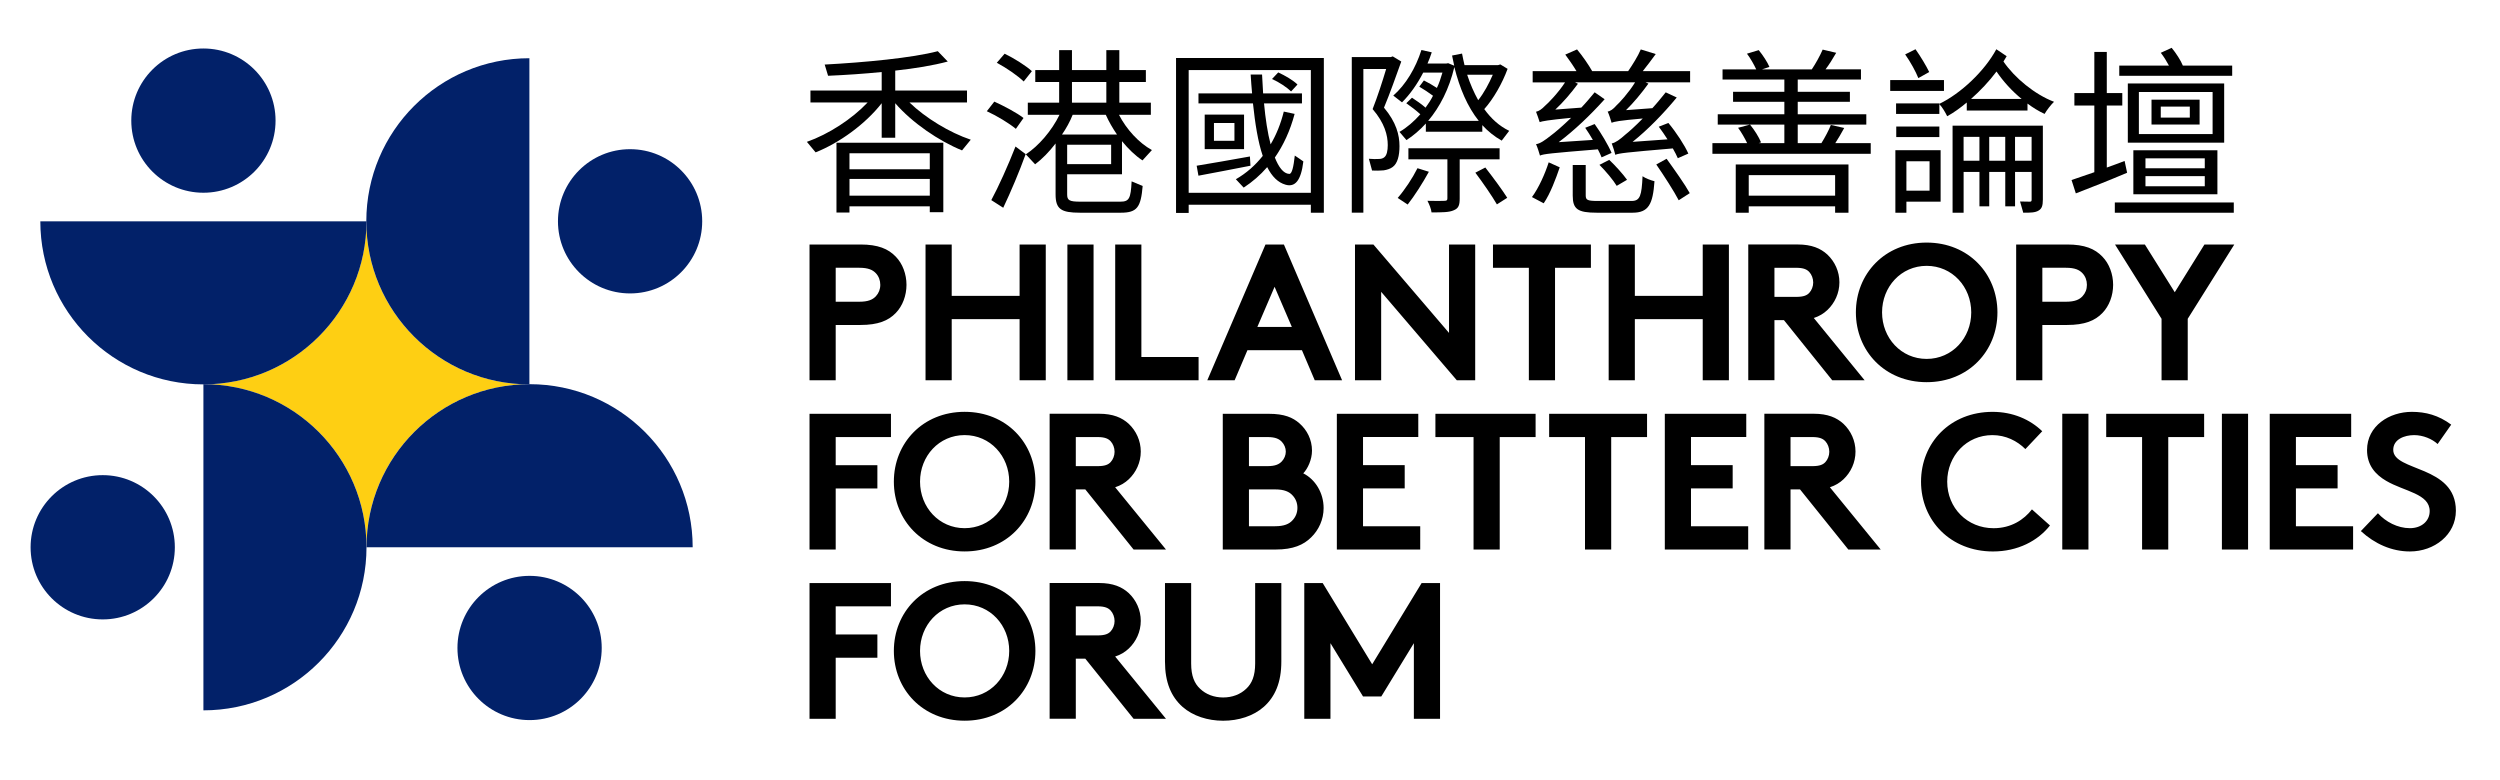<?xml version="1.0" encoding="utf-8"?>
<!-- Generator: Adobe Illustrator 26.5.2, SVG Export Plug-In . SVG Version: 6.00 Build 0)  -->
<svg version="1.1" id="Layer_1" xmlns="http://www.w3.org/2000/svg" xmlns:xlink="http://www.w3.org/1999/xlink" x="0px" y="0px"
	 viewBox="0 0 1107.87 345.51" style="enable-background:new 0 0 1107.87 345.51;" xml:space="preserve">
<style type="text/css">
	.st0{fill:#022169;}
	.st1{fill:#FECF13;}
	.st2{clip-path:url(#SVGID_00000158709889151046767440000002609218981412334264_);fill:#FECF13;}
	.st3{clip-path:url(#SVGID_00000158709889151046767440000002609218981412334264_);fill:#022169;}
	.st4{clip-path:url(#SVGID_00000171719408125035469400000015049004735762563773_);fill:#0895D3;}
	.st5{clip-path:url(#SVGID_00000171719408125035469400000015049004735762563773_);fill:#56853C;}
	.st6{clip-path:url(#SVGID_00000171719408125035469400000015049004735762563773_);fill:#F6921E;}
	.st7{opacity:0.1;}
	.st8{opacity:0.25;fill:#022169;}
	.st9{fill:#FFFFFF;}
	.st10{opacity:0.5;fill:#FFFFFF;}
	.st11{fill:#0096D6;}
	.st12{fill:#222C5E;}
	.st13{fill:#FDD400;}
</style>
<g>
	<path class="st0" d="M45.52,274.49c17.65,0,31.96-14.31,31.96-31.96c0-17.66-14.31-31.97-31.96-31.97s-31.96,14.31-31.96,31.97
		C13.55,260.18,27.86,274.49,45.52,274.49"/>
	<path class="st0" d="M266.65,287.15c0-17.66-14.31-31.96-31.96-31.96c-17.66,0-31.97,14.31-31.97,31.96
		c0,17.65,14.31,31.96,31.97,31.96C252.34,319.11,266.65,304.8,266.65,287.15"/>
	<path class="st0" d="M279.22,66.11c-17.65,0-31.96,14.31-31.96,31.96c0,17.66,14.31,31.96,31.96,31.96s31.96-14.31,31.96-31.96
		C311.18,80.42,296.87,66.11,279.22,66.11"/>
	<g>
		<g>
			<path class="st1" d="M162.41,242.52c0-39.28,31.34-71.21,70.37-72.22c-38.46-0.95-69.45-31.92-70.42-70.37
				c-0.97,38.44-31.94,69.4-70.37,70.37C131.05,171.28,162.41,203.23,162.41,242.52"/>
		</g>
		<path class="st0" d="M58.18,53.45c0,17.66,14.31,31.96,31.96,31.96c17.66,0,31.97-14.31,31.97-31.96
			c0-17.65-14.31-31.96-31.97-31.96C72.49,21.48,58.18,35.79,58.18,53.45"/>
	</g>
</g>
<g>
	<path d="M586.15,258.38h-8.16v60.15h11.6v-33.51l14.44,23.63h8.08l14.44-23.63v33.51h11.6v-60.15h-8.16l-21.91,36L586.15,258.38z
		 M542.04,319.39c6.79,0,13.4-2.06,18.05-6.19c4.98-4.47,7.73-10.82,7.73-20.02v-34.8h-11.6v35.66c0,5.5-1.46,8.85-3.95,11.17
		c-2.58,2.49-6.19,3.87-10.23,3.87c-4.04,0-7.65-1.38-10.23-3.87c-2.49-2.32-3.95-5.67-3.95-11.17v-35.66h-11.6v34.8
		c0,9.2,2.75,15.55,7.73,20.02C528.64,317.32,535.25,319.39,542.04,319.39 M476.74,281.58v-12.89h9.62c3.35,0,4.82,0.77,5.84,1.89
		c1.03,1.12,1.72,2.84,1.72,4.64c0,1.72-0.69,3.44-1.72,4.55c-1.03,1.12-2.49,1.81-5.84,1.81H476.74z M480.95,291.89l21.39,26.63
		h14.35l-22.51-27.58c2.41-0.77,4.38-1.98,6.02-3.53c3.26-3.09,5.33-7.47,5.33-12.29s-2.06-9.19-5.33-12.29
		c-3.01-2.75-6.96-4.47-13.15-4.47h-21.91v60.15h11.6v-26.63H480.95z M396.11,288.45c0,17.1,12.81,30.93,31.37,30.93
		c18.56,0,31.36-13.84,31.36-30.93c0-17.1-12.8-30.94-31.36-30.94C408.92,257.52,396.11,271.35,396.11,288.45 M407.71,288.45
		c0-11.34,8.42-20.63,19.76-20.63c11.34,0,19.76,9.28,19.76,20.63c0,11.34-8.42,20.62-19.76,20.62
		C416.13,309.08,407.71,299.79,407.71,288.45 M394.83,268.69v-10.31h-36.09v60.15h11.6v-27.07h18.47v-10.31h-18.47v-12.46H394.83z"
		/>
</g>
<g>
	<path d="M1046.21,235.35c6.18,5.67,13.66,9.03,21.74,9.03c10.83,0,20.37-7.39,20.37-18.05c0-20.28-27.76-17.27-27.76-26.98
		c0-4.64,4.9-6.53,9.28-6.53c3.95,0,7.99,1.72,10.39,3.95l6.02-8.59c-5.67-4.21-11.34-5.67-17.45-5.67
		c-9.97,0-19.85,6.19-19.85,16.93c0,6.79,3.78,10.91,8.51,13.66c8.08,4.73,19.25,5.67,19.25,13.4c0,4.38-3.61,7.56-8.76,7.56
		c-5.5,0-10.74-2.84-14.18-6.62L1046.21,235.35z M1041.92,193.68v-10.31h-36.09v60.15h36.94V233.2h-25.34v-16.76h18.47v-10.31
		h-18.47v-12.46H1041.92z M984.63,243.51h11.6v-60.15h-11.6V243.51z M933.36,183.37v10.31h15.9v49.84h11.6v-49.84h15.9v-10.31
		H933.36z M913.89,243.51h11.6v-60.15h-11.6V243.51z M882.93,192.82c5.93,0,11,2.58,14.61,6.19l7.47-7.91
		c-5.41-5.24-13.06-8.59-22-8.59c-18.73,0-31.71,13.66-31.71,30.94c0,17.27,13.15,30.93,31.88,30.93c11,0,19.93-4.73,25.26-11.52
		l-7.99-7.13c-3.52,4.55-9.19,8.34-17.01,8.34c-11.6,0-20.54-8.94-20.54-20.62C862.91,202.01,871.5,192.82,882.93,192.82
		 M793.47,206.57v-12.89h9.62c3.35,0,4.81,0.77,5.84,1.89c1.03,1.12,1.72,2.84,1.72,4.64c0,1.72-0.69,3.44-1.72,4.55
		c-1.03,1.12-2.49,1.81-5.84,1.81H793.47z M797.68,216.88l21.39,26.63h14.35l-22.51-27.58c2.41-0.77,4.38-1.98,6.02-3.53
		c3.26-3.09,5.33-7.47,5.33-12.29s-2.06-9.19-5.33-12.29c-3.01-2.75-6.96-4.47-13.15-4.47h-21.91v60.15h11.6v-26.63H797.68z
		 M773.85,193.68v-10.31h-36.09v60.15h36.95V233.2h-25.35v-16.76h18.47v-10.31h-18.47v-12.46H773.85z M686.5,183.37v10.31h15.89
		v49.84H714v-49.84h15.89v-10.31H686.5z M636.1,183.37v10.31h16.9v49.84h11.6v-49.84h15.9v-10.31H636.1z M628.51,193.68v-10.31
		h-36.09v60.15h36.95V233.2h-25.35v-16.76h18.47v-10.31h-18.47v-12.46H628.51z M553.47,233.2v-16.32h11.6
		c4.04,0,6.27,1.03,7.73,2.66c1.38,1.46,2.15,3.35,2.15,5.5c0,2.15-0.77,4.04-2.15,5.5c-1.46,1.63-3.69,2.66-7.73,2.66H553.47z
		 M553.47,193.68h8.16c3.61,0,5.24,0.86,6.45,2.15c1.03,1.12,1.72,2.66,1.72,4.3c0,1.63-0.69,3.18-1.72,4.29
		c-1.21,1.29-2.84,2.15-6.45,2.15h-8.16V193.68z M541.87,183.37v60.15h23.46c7.74,0,12.37-2.06,15.73-5.41
		c3.35-3.26,5.5-7.91,5.5-12.97c0-6.7-3.69-12.72-9.02-15.38c1.98-2.06,3.87-6.1,3.87-10.05c0-4.9-2.23-9.2-5.58-12.12
		c-2.92-2.58-6.7-4.21-13.49-4.21H541.87z M476.74,206.57v-12.89h9.62c3.35,0,4.82,0.77,5.84,1.89c1.03,1.12,1.72,2.84,1.72,4.64
		c0,1.72-0.69,3.44-1.72,4.55c-1.03,1.12-2.49,1.81-5.84,1.81H476.74z M480.95,216.88l21.39,26.63h14.35l-22.51-27.58
		c2.41-0.77,4.38-1.98,6.02-3.53c3.26-3.09,5.33-7.47,5.33-12.29s-2.06-9.19-5.33-12.29c-3.01-2.75-6.96-4.47-13.15-4.47h-21.91
		v60.15h11.6v-26.63H480.95z M396.11,213.44c0,17.1,12.81,30.93,31.37,30.93c18.56,0,31.36-13.84,31.36-30.93
		c0-17.1-12.8-30.94-31.36-30.94C408.92,182.51,396.11,196.34,396.11,213.44 M407.71,213.44c0-11.34,8.42-20.63,19.76-20.63
		c11.34,0,19.76,9.28,19.76,20.63c0,11.34-8.42,20.62-19.76,20.62C416.13,234.06,407.71,224.78,407.71,213.44 M394.83,193.68v-10.31
		h-36.09v60.15h11.6v-27.07h18.47v-10.31h-18.47v-12.46H394.83z"/>
</g>
<g>
	<path d="M990.12,108.36h-13.23l-13.15,21.14l-13.24-21.14h-13.23l20.62,32.91v27.23h11.6v-27.23L990.12,108.36z M905.06,133.7
		v-15.04h10.48c3.95,0,5.93,0.95,7.3,2.41c1.29,1.37,1.97,3.18,1.97,5.16c0,1.97-0.68,3.69-1.97,5.07c-1.37,1.46-3.35,2.41-7.3,2.41
		H905.06z M916.06,144.01c7.74,0,12.37-1.89,15.64-5.33c3.01-3.09,4.73-7.73,4.73-12.46s-1.72-9.37-4.73-12.46
		c-3.35-3.52-7.9-5.41-15.64-5.41h-22.6v60.15h11.6v-24.49H916.06z M822.43,138.43c0,17.1,12.8,30.93,31.36,30.93
		c18.56,0,31.37-13.84,31.37-30.93c0-17.1-12.8-30.93-31.37-30.93C835.23,107.5,822.43,121.33,822.43,138.43 M834.03,138.43
		c0-11.34,8.42-20.62,19.76-20.62c11.34,0,19.76,9.28,19.76,20.62c0,11.34-8.42,20.62-19.76,20.62
		C842.45,159.05,834.03,149.77,834.03,138.43 M786.34,131.56v-12.89h9.62c3.35,0,4.82,0.77,5.84,1.89c1.03,1.12,1.72,2.84,1.72,4.64
		c0,1.72-0.69,3.44-1.72,4.55c-1.03,1.12-2.49,1.81-5.84,1.81H786.34z M790.55,141.87l21.39,26.63h14.35l-22.51-27.58
		c2.41-0.77,4.38-1.98,6.02-3.53c3.26-3.09,5.33-7.47,5.33-12.29c0-4.81-2.06-9.19-5.33-12.29c-3.01-2.75-6.96-4.47-13.15-4.47
		h-21.91v60.15h11.6v-26.63H790.55z M754.56,168.5h11.6v-60.15h-11.6v22.77h-30.08v-22.77h-11.6v60.15h11.6v-27.07h30.08V168.5z
		 M661.61,108.36v10.31h15.9v49.84h11.6v-49.84h15.9v-10.31H661.61z M600.46,168.5h11.6v-39.18l33.51,39.18h8.16v-60.15h-11.6v39.18
		l-33.51-39.18h-8.16V168.5z M564.83,127.09l7.65,17.79h-15.29L564.83,127.09z M547.13,168.5l5.67-13.31h24.15l5.67,13.31h12.12
		l-25.78-60.15h-8.16l-25.78,60.15H547.13z M494.2,168.5h36.95v-10.31H505.8v-49.84h-11.6V168.5z M473.01,168.5h11.6v-60.15h-11.6
		V168.5z M451.83,168.5h11.6v-60.15h-11.6v22.77h-30.08v-22.77h-11.6v60.15h11.6v-27.07h30.08V168.5z M370.34,133.7v-15.04h10.48
		c3.95,0,5.93,0.95,7.31,2.41c1.29,1.37,1.97,3.18,1.97,5.16c0,1.97-0.69,3.69-1.97,5.07c-1.38,1.46-3.35,2.41-7.31,2.41H370.34z
		 M381.34,144.01c7.74,0,12.37-1.89,15.64-5.33c3.01-3.09,4.73-7.73,4.73-12.46s-1.72-9.37-4.73-12.46
		c-3.35-3.52-7.9-5.41-15.64-5.41h-22.6v60.15h11.6v-24.49H381.34z"/>
</g>
<g>
	<path d="M403.04,45.42c7.1,6.87,17.76,13.34,27.15,16.49l-3.87,4.74c-10.26-4.18-22.1-12.23-29.6-20.91v15.31h-6V45.74
		c-7.26,9.31-18.78,17.6-29.28,21.78l-3.87-4.66c9.63-3.39,19.97-10.1,26.91-17.44h-25.33v-5.29h31.57v-8.21
		c-7.97,0.79-16.18,1.34-23.76,1.66l-1.5-4.97c17.76-0.95,38.67-2.92,50.12-5.92l4.42,4.58c-6.47,1.74-14.6,3.08-23.28,4.02v8.84
		h31.81v5.29H403.04z M370.68,63.26h47.35v30.78h-6v-2.6h-35.59v2.76h-5.76V63.26z M376.44,67.92v7.1h35.59v-7.1H376.44z
		 M412.04,86.7v-7.42h-35.59v7.42H412.04z"/>
	<path d="M450.18,57.1c-2.84-2.37-8.37-5.76-12.87-7.81l3.32-4.26c4.34,1.97,10.02,4.97,12.94,7.26L450.18,57.1z M454.52,68.31
		c-2.76,7.66-6.63,16.81-9.94,23.76l-5.29-3.39c3.16-5.84,7.5-15.47,10.73-23.76L454.52,68.31z M453.65,36.11
		c-2.6-2.53-7.73-6.08-11.92-8.29l3.47-4.02c4.1,1.97,9.39,5.29,12.08,7.73L453.65,36.11z M472.91,77.23v8.9
		c0,2.6,0.87,3.24,5.84,3.24h17.68c3.95,0,4.66-1.34,5.05-9l4.89,2.05c-0.79,9.39-2.45,11.84-9.63,11.84h-18.15
		c-8.37,0-10.81-1.58-10.81-8.13V63.58c-2.84,3.71-6,6.94-9.08,9.23l-4.1-4.42c5.6-3.63,11.52-10.5,14.92-17.52h-14.05V45.5h13.89
		v-9.15h-10.58v-5.29h10.58v-8.84h5.68v8.84h15.23v-8.84h5.76v8.84h11.76v5.29h-11.76v9.15H510v5.37h-14.13
		c3.32,6.47,8.84,12.47,14.6,15.63l-4.18,4.58c-3.24-2.13-6.31-5.13-9.08-8.52v14.68H472.91z M475.35,50.87
		c-1.18,3-2.84,6-4.74,8.76h24.39c-1.89-2.76-3.63-5.76-4.97-8.76H475.35z M492.4,64.13h-19.49v8.6h19.49V64.13z M475.04,45.5h15.23
		v-9.15h-15.23V45.5z"/>
	<path d="M586.66,25.69l0,68.57h-5.76l0-3.53h-54.14v3.63h-5.6V25.69H586.66z M580.9,85.44V31.06h-54.14v54.38H580.9z M554.14,73.44
		c-8.21,1.58-16.57,3.24-23.05,4.42l-0.79-4.42c6-0.95,14.76-2.53,23.6-4.1L554.14,73.44z M573.71,50.47
		c-1.97,7.42-4.97,13.89-8.76,19.34c1.66,4.18,3.76,7.14,6.39,7.26c1.18,0.05,1.89-3.08,2.45-8.13c0,0,3.87,2.59,3.79,2.6
		c-1.03,8.6-3.72,11.49-7.85,10.32c-3.41-0.96-6.04-3.62-8.17-7.8c-3.08,3.55-6.55,6.55-10.42,9.08l-3.47-3.71
		c4.66-2.68,8.6-6.16,11.92-10.34c-2.13-6.23-3.39-14.36-4.34-23.28H531.1V41.4h23.76c-0.24-2.76-0.47-5.52-0.63-8.37h5.05
		c0.16,2.84,0.32,5.6,0.47,8.37h17.21v4.42h-16.81c0.63,6.79,1.58,13.1,2.92,18.15c2.53-4.26,4.5-9.15,5.84-14.52L573.71,50.47z
		 M551.3,50.79V66.1h-17.44V50.79H551.3z M547.04,54.5h-9.08v7.89h9.08V54.5z M572.14,40.53c-1.74-1.74-5.37-4.18-8.45-5.52
		l2.76-2.92c3.08,1.42,6.71,3.55,8.52,5.37L572.14,40.53z"/>
	<path d="M620.97,27.27c-2.29,6.39-5.05,14.21-7.66,20.44c5.52,6.55,6.87,12.23,6.87,17.05c0,4.26-0.87,7.66-3,9.23
		c-1.03,0.79-2.45,1.26-4.02,1.5c-1.5,0.16-3.47,0.16-5.13,0.08l-1.42-5.21c1.74,0.16,3.24,0.16,4.5,0.08
		c0.87,0,1.74-0.24,2.29-0.71c1.18-0.87,1.58-3,1.58-5.45c0-4.26-1.34-9.71-6.71-15.94c2.21-5.6,4.42-12.47,6-17.76h-10.1v63.67
		h-5.13V25.3h17.28l0.87-0.32L620.97,27.27z M668.09,30.51c-2.37,6.47-6.31,13.34-10.34,17.84c3,4.18,6.63,7.5,11.05,9.63
		l-3.32,4.34c-3.23-1.82-6.16-4.18-8.6-6.87v2.92h-25.02v-3.63c-2.68,2.92-5.6,5.45-8.6,7.34l-3.08-3.63
		c3.24-1.89,6.39-4.58,9.24-7.81c-1.82-1.66-4.18-3.47-6.23-4.89l2.53-2.45c1.89,1.26,4.26,2.84,6,4.42
		c1.26-1.74,2.37-3.39,3.31-5.29c-1.81-1.34-4.18-2.92-6.08-4.02l2.05-2.76c1.89,0.95,3.95,2.13,5.76,3.32
		c1.03-2.13,1.74-4.42,2.45-6.79h-8.52c-2.68,5.21-5.92,9.71-9.39,13.18l-3.87-3c5.52-4.81,9.94-12.23,12.47-20.2l4.58,1.03
		c-0.55,1.74-1.18,3.31-1.89,4.97h8.29l0.87-0.16l2.68,1.11c-0.32-1.5-0.63-2.92-0.95-4.5l4.42-0.87c0.32,1.74,0.71,3.39,1.1,5.13
		h14.84l1.03-0.32L668.09,30.51z M633.2,76.12c-2.68,4.89-6.39,10.73-9.39,14.52l-4.42-2.92c3.16-3.63,6.55-8.76,8.76-13.18
		L633.2,76.12z M646.86,70.6v17.36c0,2.92-0.47,4.34-2.61,5.21c-2.05,0.95-5.21,0.95-9.87,0.95c-0.16-1.58-1.03-3.63-1.81-5.13
		c3.79,0.08,6.63,0.08,7.58,0c1.03,0,1.26-0.32,1.26-1.11V70.6h-17.28v-4.89h40.41v4.89H646.86z M655.3,53.55
		c-4.97-6.23-8.45-14.36-10.81-23.83c-2.29,9.71-6.47,17.76-11.6,23.83H655.3z M650.17,33.11c1.34,4.1,3,7.89,4.89,11.29
		c2.53-3.16,4.82-7.42,6.47-11.29H650.17z M658.22,74.23c3.32,4.26,7.58,10.02,9.71,13.42l-4.58,2.92
		c-2.05-3.55-6.23-9.63-9.55-14.05L658.22,74.23z"/>
	<path d="M678.88,87.33c3-4.02,5.84-10.42,7.42-15.39l4.89,2.21c-1.66,4.89-4.18,11.68-7.1,15.94L678.88,87.33z M748.97,31.53v4.97
		h-19.73l1.26,0.55c-3.08,4.26-6.55,8.44-9.94,11.76l11.68-0.87c2.05-2.21,4.02-4.66,5.92-7.02l4.89,2.29
		c-6.08,7.34-12.86,14.29-19.57,19.65l15.47-1.11c-1.26-2.05-2.68-3.95-3.87-5.6l4.26-1.66c3.39,4.03,7.26,9.94,8.84,13.57
		l-4.66,2.05c-0.55-1.18-1.26-2.76-2.21-4.34c-21.23,1.82-23.83,2.13-25.49,2.84c-0.24-1.11-1.03-3.63-1.58-5.05
		c1.66-0.32,3.63-1.74,6.08-3.95c1.42-1.1,4.34-3.71,7.66-7.1c-10.81,0.95-12.63,1.42-13.81,1.89c-0.32-1.11-1.11-3.71-1.74-4.97
		c1.18-0.16,2.53-1.11,3.79-2.6c1.34-1.18,5.44-5.6,8.37-10.34h-26.6l1.26,0.63c-3.08,4.18-6.55,8.21-10.02,11.44l11.52-0.87
		c2.05-2.13,4.03-4.5,5.92-6.79l4.42,3.08c-6.39,7.1-13.34,13.73-20.36,19.02L705.87,62c-1.1-1.89-2.29-3.79-3.39-5.37l4.18-1.66
		c2.84,3.95,6.08,9.39,7.5,12.79l-4.42,1.97c-0.4-1.03-0.95-2.21-1.66-3.55c-21.31,1.74-23.99,2.05-25.65,2.76
		c-0.32-1.11-1.1-3.71-1.74-5.05c1.82-0.24,3.95-1.74,6.63-3.87c1.66-1.18,5.05-4.1,8.92-7.81c-10.58,1.03-12.71,1.5-13.89,1.89
		v0.08V54.1h-0.08v-0.08c-0.4-1.18-1.1-3.39-1.58-4.5c1.26-0.24,2.61-1.18,3.95-2.6c1.42-1.18,5.76-5.6,8.92-10.42H679.2v-4.97
		h19.42c-1.42-2.37-3.39-5.21-4.97-7.34l5.21-2.29c2.45,2.92,5.21,6.94,6.71,9.63h15.94c1.97-2.84,4.42-6.79,5.6-9.63l6.63,2.05
		c-1.89,2.53-3.87,5.29-5.76,7.58H748.97z M723.08,89.05c3.79,0,4.42-2.51,4.81-10.95c1.34,0.95,3.71,1.82,5.29,2.21
		c-0.71,10.18-2.61,13.95-9.71,13.95h-15.86c-8.45,0-10.66-1.58-10.66-7.58V73.13h5.76V86.6c0,2.05,0.79,2.45,5.29,2.45H723.08z
		 M713.13,70.84c2.76,2.6,6.16,6.39,7.89,8.84l-4.58,2.68c-1.5-2.53-4.89-6.55-7.65-9.31L713.13,70.84z M738.55,70.36
		c3.47,4.81,8.13,11.36,10.26,15.23l-4.89,3.16c-2.05-3.95-6.47-10.81-9.94-15.86L738.55,70.36z"/>
	<path d="M829.01,63.42v4.74h-70.16v-4.74h15.39c-1.03-2.13-2.53-4.81-4.02-6.79l5.29-1.42c1.97,2.37,4.02,5.68,4.89,7.89
		l-1.03,0.32h11.36v-8.21h-29.52v-4.58h29.52v-5.52h-22.73v-4.42h22.73v-5.45h-27.39v-4.5h14.92c-0.95-2.05-2.53-4.89-4.1-6.95
		l5.21-1.58c1.89,2.29,3.87,5.37,4.74,7.42l-3.24,1.11h22.02c1.66-2.45,3.71-6.16,4.82-8.76l6,1.42c-1.5,2.6-3.16,5.29-4.74,7.34
		h15.71v4.5h-28.02v5.45h23.12v4.42h-23.12v5.52h30.39v4.58h-30.39v8.21h10.5c1.58-2.53,3.31-5.76,4.18-8.05l5.92,1.34
		c-1.26,2.29-2.61,4.66-3.95,6.71H829.01z M769.19,72.89h49.96v21.37h-5.92v-2.82h-38.28v2.82h-5.76V72.89z M774.95,77.62v9.08
		h38.28v-9.08H774.95z"/>
	<path d="M861.47,40.29h-23.83v-4.81h23.83V40.29z M859.97,89.38h-15.15v4.88h-4.89V66.57h20.05V89.38z M859.42,45.82v4.66h-19.18
		v-4.66H859.42z M859.42,60.73h-19.1v-4.66h19.1V60.73z M850.11,34.61c-1.11-2.84-3.55-7.26-5.84-10.5l4.58-2.29
		c2.29,3.24,4.74,7.34,6.08,10.1L850.11,34.61z M844.82,71.47v13.02h10.26V71.47H844.82z M889.25,24.9
		c-0.47,0.79-0.95,1.58-1.42,2.37c4.97,7.26,13.89,14.6,22.41,17.84c-1.34,1.26-3.24,3.71-4.18,5.37c-2.6-1.18-5.13-2.76-7.58-4.58
		v3.08h-26.91v-3.55c-2.84,2.37-5.76,4.5-8.68,6.08c-0.79-1.66-2.21-4.1-3.55-5.45c9.71-4.66,20.2-14.68,25.33-24.23L889.25,24.9z
		 M905.28,88.5c0,2.53-0.39,3.95-1.89,4.81c-1.5,0.95-3.71,0.95-6.79,0.95l-1.42-4.97c2.05,0.08,3.79,0.08,4.34,0.08
		c0.63,0,0.79-0.24,0.79-0.87V76.2h-7.34v15.23h-4.34V76.2h-7.1v15.23h-4.34V76.2h-7.02v18.06h-4.89V55.68h40.01V88.5z
		 M877.18,71.23V60.66h-7.02v10.58H877.18z M895.88,43.84c-4.26-3.47-8.13-7.73-11.13-12.15c-3.24,4.34-7.18,8.52-11.29,12.15
		H895.88z M888.62,71.23V60.66h-7.1v10.58H888.62z M900.3,71.23V60.66h-7.34v10.58H900.3z"/>
	<path d="M942.63,76.55c-7.81,3.32-16.18,6.63-22.73,9.15L918,79.78c2.76-0.95,6.31-2.13,10.1-3.47V46.76h-8.84v-5.52h8.84V23.01
		h5.52v18.23h6.87v5.52h-6.87v27.49c2.61-0.95,5.29-1.89,7.89-2.92L942.63,76.55z M989.9,89.73v4.53h-52.72v-4.53H989.9z
		 M989.19,33.58h-50.04v-4.5h22.02c-1.03-1.89-2.29-4.02-3.63-5.68l4.82-2.21c1.97,2.37,4.1,5.68,4.97,7.89h21.86V33.58z
		 M985.64,63.21h-42.7V36.98h42.7V63.21z M945.39,86.1V66.6h37.25V86.1H945.39z M980.51,40.77h-32.67v18.65h32.67V40.77z
		 M950.76,74.57h26.28v-4.42h-26.28V74.57z M950.76,82.54h26.28v-4.5h-26.28V82.54z M974.75,55.18h-21.31V44.16h21.31V55.18z
		 M970.41,47.24h-12.87v4.87h12.87V47.24z"/>
</g>
<path class="st0" d="M90.14,314.79c39.91,0,72.27-32.36,72.27-72.27c0-39.91-32.36-72.27-72.27-72.27V314.79z"/>
<path class="st0" d="M306.96,242.52c0-39.91-32.36-72.27-72.27-72.27c-39.91,0-72.27,32.36-72.27,72.27H306.96z"/>
<path class="st0" d="M234.6,25.8c-39.92,0-72.27,32.36-72.27,72.27c0,39.91,32.36,72.27,72.27,72.27V25.8z"/>
<path class="st0" d="M17.87,98.07c0,39.91,32.36,72.27,72.27,72.27c39.91,0,72.27-32.36,72.27-72.27H17.87z"/>
</svg>
